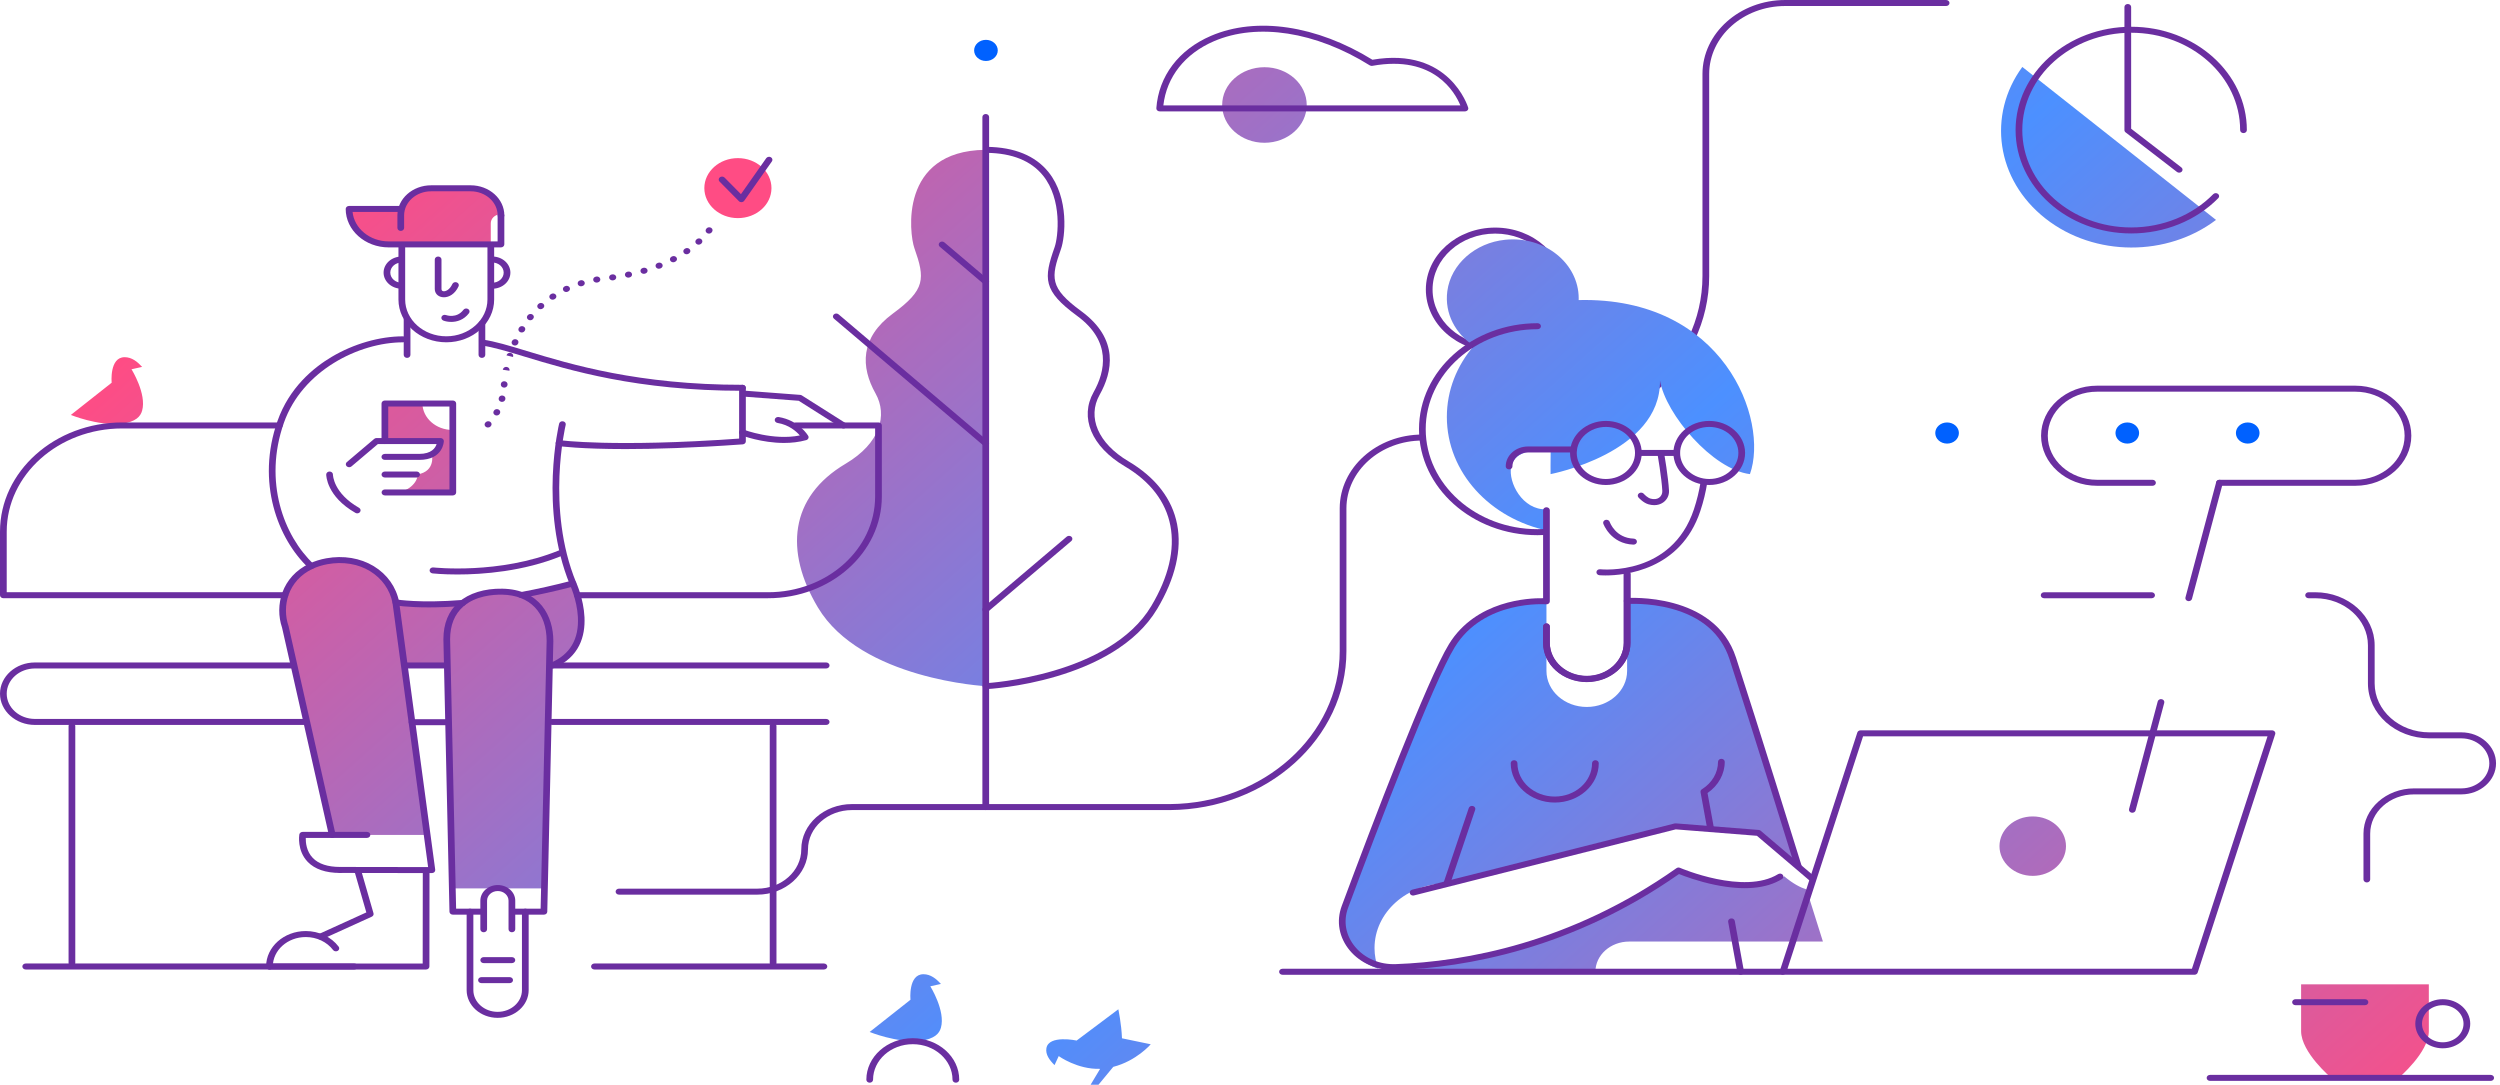 <svg width="885" height="384" viewBox="0 0 885 384" fill="none" xmlns="http://www.w3.org/2000/svg">
<path d="M539.915 155.943C539.258 155.943 538.726 155.468 538.726 154.88C538.726 154.292 539.258 153.817 539.915 153.817C574.516 153.817 602.673 128.659 602.673 97.727V26.214C602.673 11.761 615.832 0 632.002 0H688.934C689.592 0 690.124 0.475 690.124 1.063C690.124 1.651 689.592 2.125 688.934 2.125H632.002C617.14 2.125 605.052 12.93 605.052 26.214V97.734C605.052 129.828 575.833 155.943 539.915 155.943Z" fill="#6A2EA0"/>
<path d="M529.293 124.435C515.762 124.435 504.75 114.595 504.75 102.501C504.75 90.407 515.762 80.566 529.293 80.566C542.825 80.566 553.834 90.407 553.834 102.501C553.843 114.595 542.832 124.435 529.293 124.435ZM529.293 82.692C517.07 82.692 507.13 91.576 507.13 102.501C507.13 113.426 517.07 122.31 529.293 122.31C541.516 122.31 551.457 113.426 551.457 102.501C551.464 91.576 541.516 82.692 529.293 82.692Z" fill="#6A2EA0"/>
<path d="M447.613 23.791C439.345 23.791 432.647 29.778 432.647 37.167C432.647 44.557 439.345 50.543 447.613 50.543C455.88 50.543 462.579 44.557 462.579 37.167C462.579 29.778 455.88 23.791 447.613 23.791ZM50.312 129.879C48.624 128.037 46.658 126.443 44.121 126.443C38.667 126.443 39.523 135.49 39.523 135.49L25.081 146.889C25.081 146.889 34.474 150.743 42.964 150.077C48.172 149.277 49.718 147.435 50.304 145.394C52.001 139.45 46.555 130.722 46.555 130.722L50.312 129.879ZM323.682 87.809C327.511 98.656 327.645 102.524 316.121 110.969C304.396 119.556 304.689 129.942 309.936 139.273C314.257 146.96 311.625 156.9 299.355 164.155C279.481 175.909 277.674 195.158 289.532 215.031C304.768 240.564 349.001 242.923 349.111 242.909L348.764 53.037C318.157 53.434 321.931 82.871 323.682 87.809ZM333.092 348.309C331.403 346.468 329.438 344.872 326.9 344.872C321.446 344.872 322.303 353.92 322.303 353.92L307.861 365.319C307.861 365.319 317.253 369.173 325.743 368.508C330.951 367.707 332.497 365.864 333.083 363.825C334.779 357.881 329.334 349.152 329.334 349.152L333.092 348.309ZM183.406 211.07C180.87 209.858 177.525 209.243 173.117 209.737C168.662 210.241 165.729 211.636 163.827 213.465C156.352 213.968 148.298 214.018 140.125 213.244C140.125 213.244 136.447 195.98 115.718 198.679C103.32 200.293 98.072 208.91 101.877 225.771C105.682 242.633 117.62 295.555 117.62 295.555H151.223L143.161 235.739L158.095 235.576L160.101 314.501L192.823 314.487L195.383 235.767C195.383 235.767 205.19 229.306 205.808 221.84C206.426 214.372 202.835 206.543 202.835 206.543C202.835 206.543 195.139 209.008 183.406 211.07ZM395.888 357.285L381.129 368.352C381.129 368.352 371.243 366.248 370.427 371.065C370.048 373.304 371.521 375.28 373.305 377.044L374.787 373.856C374.787 373.856 381.398 378.64 389.444 378.369L386.067 384.001H388.857L394.09 377.668C402.319 375.564 407.36 369.676 407.36 369.676L397.181 367.558C396.998 362.52 395.888 357.285 395.888 357.285ZM731.359 299.537C731.359 305.346 726.088 310.058 719.588 310.058C713.087 310.058 707.816 305.346 707.816 299.537C707.816 293.728 713.087 289.017 719.588 289.017C726.088 289.017 731.359 293.728 731.359 299.537ZM486.581 335.612C486.581 322.981 498.044 312.737 512.178 312.737C512.812 312.737 513.446 312.765 514.073 312.807L592.899 292.792L622.101 294.847L637.362 308.026L614.722 236.135C610.353 222.271 596.213 212.699 580.096 212.699H575.998V237.503C575.998 244.545 569.608 250.263 561.722 250.263C553.841 250.263 547.445 244.553 547.445 237.503V212.699H545.615C529.831 212.699 515.737 221.527 510.355 234.79L475.856 319.744C471.909 329.456 477.854 339.622 487.914 342.91C487.057 340.615 486.581 338.163 486.581 335.612ZM859.807 348.444C859.807 348.444 859.807 357.469 859.807 365.022C859.807 372.574 849.114 381.578 849.114 381.578H844.381H830.018H825.285C825.285 381.578 814.592 372.567 814.592 365.022C814.592 357.469 814.592 348.444 814.592 348.444H828.551H845.856H859.807ZM619.477 167.839C606.271 166.202 589.665 146.684 587.635 134.746C587.912 160.35 548.904 167.839 548.904 167.839C548.904 167.839 548.863 162.787 548.935 159.819C548.951 159.273 536.387 157.736 534.937 165.331C533.897 170.779 538.923 180.62 547.469 180.301L548.103 187.895C527.532 183.687 512.185 167.244 512.185 147.59C512.185 138.125 515.753 129.404 521.737 122.432C515.246 118.175 511.298 110.991 512.352 103.056C513.613 93.548 522.213 85.925 532.867 84.876C546.946 83.488 558.86 93.3 558.86 105.606C558.86 105.812 558.851 106.017 558.844 106.223C610.251 104.99 626.311 148.653 619.477 167.839ZM715.902 23.699C703.48 40.66 706.579 63.629 724.121 77.38C741.577 91.054 767.276 90.87 784.47 77.848L715.902 23.699ZM123.565 73.959H141.869C142.566 69.764 146.593 66.661 151.334 66.661H167.196C172.316 66.661 176.533 70.267 176.756 74.837L176.803 75.871C175.075 76.098 173.735 77.423 173.735 79.031V86.506H137.596C129.851 86.513 123.565 80.894 123.565 73.959ZM139.728 174.321H160.291V152.196C160.259 152.196 160.22 152.203 160.188 152.203C154.362 152.203 149.629 148.023 149.526 142.844H136.249V156.142H155.931C155.931 156.142 154.869 160.088 152.895 160.797C152.895 160.797 154.33 166.854 147.822 167.931C147.822 167.952 147.83 167.973 147.838 167.995C147.885 170.793 144.374 174.321 139.728 174.321ZM564.774 344.001H535.983C534.27 344.001 500.223 342.903 500.223 342.903C500.223 342.903 534.057 336.875 537.766 335.612C558.765 332.091 594.205 308.336 594.205 308.336C617.503 318.297 631.614 310.214 631.614 310.214C634.784 312.877 637.416 314.217 639.5 314.848L645.311 333.31H576.736C570.131 333.31 564.774 338.093 564.774 344.001Z" fill="url(#paint0_linear_4084_206247)"/>
<path d="M518.598 39.427H410.529C410.198 39.427 409.889 39.306 409.659 39.094C409.436 38.882 409.318 38.591 409.341 38.301C410.182 26.937 417.235 17.599 428.707 12.682C444.758 5.796 466.09 8.963 485.837 21.148C513.146 16.451 519.676 37.89 519.741 38.109C519.836 38.428 519.757 38.768 519.527 39.023C519.312 39.271 518.963 39.427 518.598 39.427ZM411.831 37.302H516.966C515.142 32.874 507.699 19.328 485.812 23.309C485.496 23.366 485.163 23.309 484.892 23.139C465.742 11.187 445.123 7.992 429.738 14.588C419.457 19.002 412.979 27.241 411.831 37.302Z" fill="#6A2EA0"/>
<path d="M268.09 316.706H219.118C218.46 316.706 217.929 316.231 217.929 315.644C217.929 315.056 218.46 314.581 219.118 314.581H268.09C276.668 314.581 283.651 308.339 283.651 300.673C283.651 291.832 291.697 284.642 301.59 284.642H414.176C447.295 284.414 474.256 260.143 474.256 230.527V179.978C474.256 165.56 487.382 153.828 503.514 153.828C504.172 153.828 504.703 154.303 504.703 154.891C504.703 155.479 504.172 155.953 503.514 155.953C488.69 155.953 476.634 166.729 476.634 179.978V230.527C476.634 261.303 448.619 286.533 414.185 286.767H301.59C293.014 286.767 286.029 293.009 286.029 300.673C286.029 309.516 277.983 316.706 268.09 316.706Z" fill="#6A2EA0"/>
<path d="M349.025 21.587C351.336 21.587 353.21 19.912 353.21 17.846C353.21 15.78 351.336 14.105 349.025 14.105C346.713 14.105 344.839 15.78 344.839 17.846C344.839 19.912 346.713 21.587 349.025 21.587Z" fill="#0061FF"/>
<path d="M125.452 343.203H9.099C8.442 343.203 7.91 342.728 7.91 342.141C7.91 341.553 8.442 341.078 9.099 341.078H125.452C126.11 341.078 126.641 341.553 126.641 342.141C126.641 342.728 126.11 343.203 125.452 343.203Z" fill="#6A2EA0"/>
<path d="M291.674 343.203H210.43C209.771 343.203 209.241 342.728 209.241 342.141C209.241 341.553 209.771 341.078 210.43 341.078H291.674C292.331 341.078 292.863 341.553 292.863 342.141C292.863 342.728 292.331 343.203 291.674 343.203Z" fill="#6A2EA0"/>
<path d="M262.834 138.34C225.561 138.34 201.599 131.071 185.745 126.26C179.522 124.369 174.599 122.881 170.572 122.321C169.922 122.229 169.478 121.691 169.581 121.11C169.684 120.529 170.295 120.132 170.937 120.224C175.17 120.812 180.171 122.336 186.505 124.256C202.208 129.023 225.951 136.222 262.826 136.222C263.484 136.222 264.016 136.696 264.016 137.284C264.016 137.872 263.484 138.34 262.834 138.34Z" fill="#6A2EA0"/>
<path d="M157.993 121.173C148.655 121.173 141.053 114.379 141.053 106.033V86.883C141.053 86.295 141.584 85.82 142.242 85.82C142.9 85.82 143.431 86.295 143.431 86.883V106.033C143.431 113.21 149.963 119.048 157.993 119.048C166.023 119.048 172.554 113.21 172.554 106.033V86.883C172.554 86.295 173.086 85.82 173.743 85.82C174.401 85.82 174.932 86.295 174.932 86.883V106.033C174.932 114.379 167.338 121.173 157.993 121.173Z" fill="#6A2EA0"/>
<path d="M144.104 126.696C143.446 126.696 142.915 126.221 142.915 125.633V112.93C142.915 112.342 143.446 111.867 144.104 111.867C144.762 111.867 145.293 112.342 145.293 112.93V125.633C145.293 126.221 144.762 126.696 144.104 126.696Z" fill="#6A2EA0"/>
<path d="M170.598 126.699C169.94 126.699 169.409 126.224 169.409 125.636V114.598C169.409 114.01 169.94 113.535 170.598 113.535C171.256 113.535 171.787 114.01 171.787 114.598V125.636C171.787 126.224 171.256 126.699 170.598 126.699Z" fill="#6A2EA0"/>
<path d="M160.291 175.388H136.272C135.614 175.388 135.083 174.913 135.083 174.325C135.083 173.737 135.614 173.262 136.272 173.262H159.102V143.903H137.437V156.138C137.437 156.726 136.906 157.201 136.248 157.201C135.59 157.201 135.059 156.726 135.059 156.138V142.84C135.059 142.252 135.59 141.777 136.248 141.777H160.291C160.949 141.777 161.48 142.252 161.48 142.84V174.325C161.48 174.913 160.941 175.388 160.291 175.388Z" fill="#6A2EA0"/>
<path d="M100.855 211.768H1.189C0.531 211.768 0 211.294 0 210.705V188.212C0 166.886 19.413 149.543 43.265 149.543H98.873C99.531 149.543 100.062 150.018 100.062 150.606C100.062 151.194 99.531 151.668 98.873 151.668H43.265C20.721 151.668 2.378 168.062 2.378 188.212V209.643H100.855C101.513 209.643 102.044 210.118 102.044 210.705C102.044 211.294 101.513 211.768 100.855 211.768Z" fill="#6A2EA0"/>
<path d="M271.879 211.775H204.365C203.706 211.775 203.176 211.301 203.176 210.712C203.176 210.125 203.706 209.65 204.365 209.65H271.879C292.782 209.65 309.794 194.446 309.794 175.763V151.668H281.7C281.044 151.668 280.512 151.194 280.512 150.606C280.512 150.018 281.044 149.543 281.7 149.543H310.983C311.641 149.543 312.172 150.018 312.172 150.606V175.763C312.172 195.622 294.099 211.775 271.879 211.775Z" fill="#6A2EA0"/>
<path d="M159.737 113.958C158.627 113.958 157.636 113.746 156.962 113.491C156.36 113.264 156.075 112.641 156.328 112.102C156.582 111.564 157.28 111.309 157.882 111.535C158.048 111.592 161.647 112.853 164.057 109.672C164.422 109.183 165.167 109.056 165.706 109.389C166.253 109.722 166.387 110.38 166.023 110.862C164.215 113.257 161.758 113.958 159.737 113.958Z" fill="#6A2EA0"/>
<path d="M123.605 165.403C123.288 165.403 122.979 165.29 122.741 165.07C122.289 164.645 122.313 163.972 122.789 163.568L132.484 155.357C132.706 155.173 132.999 155.066 133.3 155.066H155.931C156.589 155.066 157.12 155.541 157.12 156.129C157.12 156.193 157.017 162.803 148.385 162.803H136.233C135.575 162.803 135.044 162.328 135.044 161.74C135.044 161.152 135.575 160.678 136.233 160.678H148.385C152.792 160.678 154.148 158.538 154.56 157.192H133.776L124.422 165.113C124.192 165.304 123.899 165.403 123.605 165.403Z" fill="#6A2EA0"/>
<path d="M221.471 158.971C205.418 158.971 198.182 157.972 197.697 157.908C197.048 157.816 196.612 157.271 196.716 156.69C196.818 156.109 197.429 155.712 198.079 155.811C198.268 155.84 217.12 158.418 261.646 155.259V137.277C261.646 136.69 262.176 136.215 262.835 136.215C263.493 136.215 264.023 136.69 264.023 137.277V156.243C264.023 156.796 263.547 157.256 262.929 157.306C245.252 158.574 231.601 158.971 221.471 158.971Z" fill="#6A2EA0"/>
<path d="M110.169 201.468C109.852 201.468 109.543 201.355 109.305 201.135C98.302 190.806 90.613 170.692 98.231 149.034C102.393 137.21 110.97 130.153 117.43 126.321C125.207 121.701 134.418 119.059 142.686 119.059C143.343 119.059 143.875 119.533 143.875 120.121C143.875 120.709 143.343 121.184 142.686 121.184C127.093 121.184 107.006 131.167 100.498 149.679C93.174 170.515 100.506 189.799 111.025 199.676C111.477 200.101 111.461 200.774 110.986 201.177C110.756 201.369 110.462 201.468 110.169 201.468Z" fill="#6A2EA0"/>
<path d="M126.46 181.725C126.238 181.725 126.016 181.668 125.817 181.555C115.6 175.723 115.48 168.292 115.48 167.981C115.48 167.393 116.012 166.918 116.67 166.918C117.328 166.918 117.859 167.393 117.859 167.974C117.859 168.243 118.041 174.591 127.102 179.763C127.657 180.081 127.815 180.733 127.466 181.229C127.237 181.548 126.848 181.725 126.46 181.725Z" fill="#6A2EA0"/>
<path d="M157.152 105.237C156.914 105.237 156.684 105.216 156.462 105.18C154.909 104.911 153.91 103.778 153.91 102.29V91.875C153.91 91.287 154.441 90.812 155.099 90.812C155.757 90.812 156.288 91.287 156.288 91.875V102.29C156.288 102.75 156.502 103.02 156.922 103.091C157.691 103.225 159.173 102.651 160.132 100.54C160.378 99.995 161.076 99.732 161.686 99.959C162.297 100.179 162.59 100.802 162.336 101.348C161.084 104.089 158.944 105.237 157.152 105.237Z" fill="#6A2EA0"/>
<path d="M174.306 102.205C173.648 102.205 173.117 101.73 173.117 101.142C173.117 100.554 173.648 100.08 174.306 100.08C176.51 100.08 178.301 98.478 178.301 96.509C178.301 94.539 176.51 92.938 174.306 92.938C173.648 92.938 173.117 92.463 173.117 91.875C173.117 91.287 173.648 90.812 174.306 90.812C177.818 90.812 180.681 93.37 180.681 96.509C180.681 99.647 177.818 102.205 174.306 102.205Z" fill="#6A2EA0"/>
<path d="M142.162 102.205C138.65 102.205 135.788 99.647 135.788 96.509C135.788 93.37 138.65 90.812 142.162 90.812C142.82 90.812 143.351 91.287 143.351 91.875C143.351 92.463 142.82 92.938 142.162 92.938C139.958 92.938 138.166 94.539 138.166 96.509C138.166 98.478 139.958 100.08 142.162 100.08C142.82 100.08 143.351 100.554 143.351 101.142C143.351 101.73 142.812 102.205 142.162 102.205Z" fill="#6A2EA0"/>
<path d="M277.547 156.802C269.653 156.802 262.74 154.209 262.36 154.067C261.756 153.833 261.472 153.21 261.733 152.672C261.995 152.133 262.692 151.878 263.294 152.112C263.405 152.154 273.814 156.044 283.137 154.145C281.908 152.728 279.323 150.39 275.224 149.717C274.583 149.611 274.155 149.058 274.274 148.477C274.392 147.903 275.019 147.521 275.662 147.627C282.812 148.81 285.974 154.067 286.101 154.294C286.268 154.57 286.283 154.903 286.148 155.194C286.013 155.484 285.744 155.711 285.404 155.803C282.819 156.519 280.132 156.802 277.547 156.802Z" fill="#6A2EA0"/>
<path d="M298.593 151.673C298.356 151.673 298.119 151.609 297.904 151.474L282.74 141.874L263.906 140.45C263.247 140.401 262.764 139.884 262.819 139.303C262.875 138.722 263.446 138.282 264.102 138.332L283.263 139.784C283.477 139.799 283.674 139.869 283.85 139.976L299.276 149.746C299.815 150.086 299.941 150.752 299.56 151.226C299.33 151.517 298.967 151.673 298.593 151.673Z" fill="#6A2EA0"/>
<path d="M158.088 236.637H143.629C142.971 236.637 142.44 236.162 142.44 235.574C142.44 234.985 142.971 234.512 143.629 234.512H158.088C158.746 234.512 159.277 234.985 159.277 235.574C159.277 236.162 158.746 236.637 158.088 236.637Z" fill="#6A2EA0"/>
<path d="M292.466 236.637H195.502C194.844 236.637 194.314 236.162 194.314 235.574C194.314 234.985 194.844 234.512 195.502 234.512H292.466C293.123 234.512 293.655 234.985 293.655 235.574C293.655 236.162 293.123 236.637 292.466 236.637Z" fill="#6A2EA0"/>
<path d="M108.235 256.629H12.374C5.549 256.629 0 251.671 0 245.571C0 239.47 5.549 234.512 12.374 234.512H103.78C104.438 234.512 104.969 234.985 104.969 235.574C104.969 236.162 104.438 236.637 103.78 236.637H12.374C6.865 236.637 2.378 240.647 2.378 245.571C2.378 250.494 6.865 254.504 12.374 254.504H108.235C108.893 254.504 109.424 254.979 109.424 255.567C109.424 256.154 108.893 256.629 108.235 256.629Z" fill="#6A2EA0"/>
<path d="M150.819 343.204H95.385C94.727 343.204 94.196 342.729 94.196 342.141C94.196 341.554 94.727 341.079 95.385 341.079H149.63L149.669 308.879C149.669 308.29 150.2 307.816 150.858 307.816C151.492 307.816 152.047 308.29 152.047 308.879L152.008 342.141C152.008 342.729 151.477 343.204 150.819 343.204Z" fill="#6A2EA0"/>
<path d="M152.895 309.072L120.411 309.023C119.753 309.023 119.222 308.547 119.222 307.96C119.222 307.373 119.753 306.897 120.411 306.897L151.548 306.947L138.936 213.371C138.017 208.737 135.187 204.741 130.985 202.185C126.744 199.605 121.402 198.727 115.948 199.719C114.061 200.059 112.302 200.612 110.716 201.348C101.917 205.451 99.737 214.646 102.139 221.604C102.147 221.639 102.163 221.674 102.171 221.711L118.778 295.342C118.905 295.916 118.493 296.475 117.85 296.596C117.208 296.71 116.582 296.34 116.447 295.767L99.848 222.184C97.185 214.385 99.682 204.098 109.614 199.47C111.398 198.643 113.372 198.026 115.472 197.643C121.56 196.539 127.545 197.529 132.325 200.435C137.065 203.317 140.252 207.803 141.29 213.066L154.069 307.89C154.108 308.193 154.005 308.491 153.775 308.724C153.561 308.938 153.236 309.072 152.895 309.072Z" fill="#6A2EA0"/>
<path d="M176.17 360.319C170.113 360.319 165.19 355.92 165.19 350.507V322.734C165.19 322.147 165.721 321.672 166.379 321.672C167.037 321.672 167.568 322.147 167.568 322.734V350.507C167.568 354.745 171.428 358.194 176.17 358.194C180.909 358.194 184.77 354.745 184.77 350.507V322.734C184.77 322.147 185.301 321.672 185.959 321.672C186.616 321.672 187.148 322.147 187.148 322.734V350.507C187.148 355.913 182.226 360.319 176.17 360.319Z" fill="#6A2EA0"/>
<path d="M113.555 332.59C113.119 332.59 112.706 332.377 112.492 332.009C112.191 331.485 112.429 330.847 113.015 330.578L129.678 322.998L125.421 308.233C125.255 307.666 125.643 307.086 126.277 306.937C126.911 306.788 127.561 307.135 127.728 307.701L132.222 323.295C132.365 323.777 132.103 324.28 131.612 324.506L114.101 332.47C113.919 332.547 113.729 332.59 113.555 332.59Z" fill="#6A2EA0"/>
<path d="M192.547 323.788H181.79C181.132 323.788 180.601 323.313 180.601 322.726C180.601 322.137 181.132 321.663 181.79 321.663H191.381L193.506 226.905C193.506 216.823 187.624 210.687 177.78 210.51C174.497 210.454 168.338 210.921 164.002 214.718C160.91 217.424 159.341 221.329 159.341 226.309L161.465 321.663H170.645C171.303 321.663 171.834 322.137 171.834 322.726C171.834 323.313 171.303 323.788 170.645 323.788H160.3C159.65 323.788 159.127 323.327 159.111 322.747L156.963 226.33C156.963 220.733 158.77 216.326 162.337 213.202C166.007 209.986 171.517 208.278 177.827 208.392C191.144 208.632 195.884 218.125 195.884 226.933L193.736 322.754C193.727 323.327 193.197 323.788 192.547 323.788Z" fill="#6A2EA0"/>
<path d="M95.385 343.207C94.727 343.207 94.196 342.732 94.196 342.144C94.196 335.222 100.498 329.59 108.243 329.59C112.92 329.59 117.272 331.659 119.888 335.124C120.252 335.613 120.11 336.27 119.571 336.597C119.032 336.923 118.286 336.795 117.922 336.314C115.742 333.437 112.127 331.715 108.243 331.715C101.806 331.715 96.574 336.391 96.574 342.144C96.574 342.732 96.043 343.207 95.385 343.207Z" fill="#6A2EA0"/>
<path d="M120.411 309.023C115.314 309.023 111.461 307.706 108.948 305.12C105.088 301.131 105.92 295.641 105.96 295.406C106.047 294.881 106.547 294.492 107.133 294.492H129.907C130.565 294.492 131.096 294.967 131.096 295.555C131.096 296.144 130.565 296.617 129.907 296.617H108.243C108.203 298.162 108.433 301.35 110.756 303.738C112.793 305.835 116.043 306.898 120.403 306.898C121.061 306.898 121.592 307.373 121.592 307.96C121.592 308.549 121.069 309.023 120.411 309.023Z" fill="#6A2EA0"/>
<path d="M195.502 236.636C195.058 236.636 194.63 236.409 194.424 236.027C194.138 235.496 194.393 234.865 194.986 234.61C201.789 231.726 205.007 226.257 204.57 218.365C204.23 212.293 201.757 207.008 201.733 206.959C190.739 180.086 197.864 150.259 197.936 149.954C198.078 149.38 198.712 149.019 199.355 149.147C199.996 149.274 200.402 149.841 200.258 150.415C200.187 150.705 193.211 179.951 203.945 206.179C204.031 206.356 214.409 228.722 196.01 236.537C195.843 236.6 195.676 236.636 195.502 236.636Z" fill="#6A2EA0"/>
<path d="M184.54 211.712C183.985 211.712 183.493 211.365 183.374 210.862C183.241 210.289 183.651 209.728 184.294 209.608C190.199 208.518 196.319 207.143 202.495 205.526C203.128 205.365 203.787 205.682 203.97 206.25C204.15 206.81 203.794 207.404 203.16 207.567C196.93 209.196 190.738 210.585 184.777 211.684C184.698 211.705 184.619 211.712 184.54 211.712Z" fill="#6A2EA0"/>
<path d="M151.762 215.016C144.144 215.016 140.133 214.329 139.895 214.286C139.253 214.173 138.833 213.613 138.96 213.04C139.087 212.466 139.713 212.091 140.355 212.203C140.435 212.217 148.576 213.599 163.692 212.388C164.342 212.331 164.921 212.763 164.984 213.352C165.04 213.939 164.564 214.45 163.906 214.506C159.166 214.883 155.115 215.016 151.762 215.016Z" fill="#6A2EA0"/>
<path d="M181.211 330.021C180.552 330.021 180.022 329.546 180.022 328.959V318.828C180.022 316.957 178.317 315.426 176.217 315.426C174.116 315.426 172.42 316.95 172.42 318.828V328.959C172.42 329.546 171.889 330.021 171.231 330.021C170.573 330.021 170.042 329.546 170.042 328.959V318.828C170.042 315.78 172.816 313.301 176.217 313.301C179.618 313.301 182.4 315.78 182.4 318.828V328.959C182.4 329.546 181.869 330.021 181.211 330.021Z" fill="#6A2EA0"/>
<path d="M181.211 340.945H171.231C170.573 340.945 170.042 340.47 170.042 339.883C170.042 339.294 170.573 338.82 171.231 338.82H181.211C181.869 338.82 182.4 339.294 182.4 339.883C182.4 340.47 181.869 340.945 181.211 340.945Z" fill="#6A2EA0"/>
<path d="M180.417 348.028H170.438C169.78 348.028 169.249 347.552 169.249 346.965C169.249 346.376 169.78 345.902 170.438 345.902H180.417C181.076 345.902 181.608 346.376 181.608 346.965C181.608 347.552 181.076 348.028 180.417 348.028Z" fill="#6A2EA0"/>
<path d="M25.462 342.055C24.804 342.055 24.273 341.58 24.273 340.992V256.981C24.273 256.393 24.804 255.918 25.462 255.918C26.12 255.918 26.651 256.393 26.651 256.981V340.992C26.651 341.58 26.12 342.055 25.462 342.055Z" fill="#6A2EA0"/>
<path d="M273.679 342.055C273.021 342.055 272.49 341.58 272.49 340.992V256.981C272.49 256.393 273.021 255.918 273.679 255.918C274.336 255.918 274.868 256.393 274.868 256.981V340.992C274.868 341.58 274.329 342.055 273.679 342.055Z" fill="#6A2EA0"/>
<path d="M292.466 256.633H195.502C194.844 256.633 194.314 256.158 194.314 255.57C194.314 254.981 194.844 254.508 195.502 254.508H292.466C293.123 254.508 293.655 254.981 293.655 255.57C293.655 256.158 293.123 256.633 292.466 256.633Z" fill="#6A2EA0"/>
<path d="M348.874 243.962C348.859 243.962 348.85 243.962 348.843 243.962C348.193 243.869 347.749 243.33 347.852 242.75C347.938 242.226 348.439 241.858 349.01 241.851C349.984 241.8 392.886 239.122 407.558 214.537C419.868 193.915 416.428 175.869 398.132 165.051C386.392 158.108 382.081 147.807 387.145 138.802C391.268 131.463 393.598 120.828 381.272 111.802C369.159 102.932 369.405 98.603 373.33 87.501C374.606 83.888 376.079 70.626 369.231 62.152C365.013 56.931 358.332 54.224 349.366 54.111C348.708 54.104 348.184 53.622 348.193 53.034C348.2 52.446 348.748 51.957 349.398 51.986C359.155 52.113 366.48 55.11 371.157 60.905C378.617 70.144 377.022 84.101 375.596 88.139C372.021 98.256 371.435 101.848 382.778 110.159C396.325 120.077 393.788 131.732 389.27 139.759C384.784 147.736 388.778 156.968 399.441 163.28C418.886 174.786 422.61 193.83 409.65 215.544C394.241 241.368 350.23 243.962 348.874 243.962Z" fill="#6A2EA0"/>
<path d="M348.953 286.767C348.297 286.767 347.765 286.294 347.765 285.705V41.422C347.765 40.834 348.297 40.359 348.953 40.359C349.612 40.359 350.144 40.834 350.144 41.422V285.698C350.144 286.285 349.605 286.767 348.953 286.767Z" fill="#6A2EA0"/>
<path d="M348.953 100.75C348.66 100.75 348.367 100.651 348.137 100.459L332.679 87.345C332.203 86.941 332.181 86.268 332.632 85.843C333.083 85.418 333.836 85.397 334.312 85.808L349.77 98.922C350.246 99.326 350.269 99.999 349.817 100.424C349.58 100.636 349.262 100.75 348.953 100.75Z" fill="#6A2EA0"/>
<path d="M348.953 216.831C348.637 216.831 348.327 216.719 348.089 216.498C347.638 216.074 347.654 215.401 348.137 214.997L377.618 189.981C378.093 189.576 378.847 189.592 379.298 190.016C379.749 190.441 379.733 191.114 379.251 191.519L349.77 216.542C349.54 216.74 349.247 216.831 348.953 216.831Z" fill="#6A2EA0"/>
<path d="M348.953 158.009C348.66 158.009 348.367 157.91 348.137 157.718L295.225 112.815C294.749 112.411 294.726 111.738 295.177 111.313C295.629 110.888 296.382 110.874 296.858 111.278L349.77 156.181C350.246 156.585 350.27 157.258 349.819 157.683C349.58 157.896 349.262 158.009 348.953 158.009Z" fill="#6A2EA0"/>
<path d="M177.334 87.579H137.604C129.209 87.579 122.376 81.472 122.376 73.969C122.376 73.381 122.907 72.906 123.565 72.906H141.868C142.526 72.906 143.058 73.381 143.058 73.969C143.058 74.557 142.526 75.032 141.868 75.032H124.81C125.412 80.869 130.921 85.453 137.612 85.453H176.154V76.264C176.154 75.676 176.684 75.202 177.342 75.202C177.999 75.202 178.531 75.676 178.531 76.264V86.516C178.522 87.104 177.992 87.579 177.334 87.579Z" fill="#6A2EA0"/>
<path d="M141.869 81.747C141.211 81.747 140.679 81.272 140.679 80.684V76.256C140.679 70.376 146.03 65.594 152.61 65.594H166.609C173.188 65.594 178.538 70.376 178.538 76.256C178.538 76.844 178.008 77.319 177.35 77.319C176.691 77.319 176.161 76.844 176.161 76.256C176.161 71.552 171.88 67.719 166.609 67.719H152.61C147.346 67.719 143.058 71.545 143.058 76.256V80.684C143.058 81.272 142.527 81.747 141.869 81.747Z" fill="#6A2EA0"/>
<path d="M338.379 383.276C337.72 383.276 337.188 382.801 337.188 382.213C337.188 375.284 330.879 369.645 323.127 369.645C315.374 369.645 309.065 375.284 309.065 382.213C309.065 382.801 308.533 383.276 307.875 383.276C307.218 383.276 306.686 382.801 306.686 382.213C306.686 374.109 314.066 367.52 323.127 367.52C332.188 367.52 339.568 374.116 339.568 382.213C339.568 382.801 339.029 383.276 338.379 383.276Z" fill="#6A2EA0"/>
<path d="M161.939 203.368C156.597 203.368 153.204 202.991 153.117 202.984C152.467 202.907 152.007 202.376 152.086 201.795C152.173 201.213 152.768 200.803 153.418 200.873C153.648 200.901 176.81 203.424 197.77 194.88C198.363 194.639 199.069 194.873 199.346 195.404C199.617 195.935 199.355 196.566 198.76 196.814C185.244 202.326 170.865 203.368 161.939 203.368Z" fill="#6A2EA0"/>
<path d="M158.602 256.719H145.848C145.19 256.719 144.659 256.245 144.659 255.656C144.659 255.069 145.19 254.594 145.848 254.594H158.602C159.26 254.594 159.792 255.069 159.792 255.656C159.792 256.245 159.252 256.719 158.602 256.719Z" fill="#6A2EA0"/>
<path d="M261.217 77.213C267.781 77.213 273.1 72.458 273.1 66.593C273.1 60.727 267.781 55.973 261.217 55.973C254.655 55.973 249.335 60.727 249.335 66.593C249.335 72.458 254.655 77.213 261.217 77.213Z" fill="#FF4C84"/>
<path d="M172.728 151.343C172.451 151.343 172.173 151.258 171.952 151.08C171.452 150.698 171.405 150.025 171.833 149.579L171.928 149.486C172.348 149.04 173.101 148.983 173.6 149.359C174.1 149.734 174.163 150.407 173.743 150.854L173.632 150.974C173.394 151.215 173.061 151.343 172.728 151.343ZM175.827 147.078C175.653 147.078 175.479 147.042 175.313 146.971C174.718 146.716 174.472 146.086 174.758 145.554L174.821 145.434C175.099 144.902 175.811 144.676 176.407 144.924C177.002 145.172 177.255 145.809 176.977 146.341L176.905 146.475C176.693 146.851 176.271 147.078 175.827 147.078ZM177.706 142.267C177.62 142.267 177.523 142.26 177.437 142.239C176.795 142.104 176.398 141.53 176.549 140.963L176.58 140.836C176.724 140.262 177.358 139.901 177.999 140.035C178.642 140.163 179.046 140.729 178.895 141.303L178.856 141.452C178.73 141.941 178.245 142.267 177.706 142.267ZM178.484 137.223C178.459 137.223 178.436 137.223 178.412 137.223C177.753 137.187 177.255 136.684 177.295 136.096L177.302 135.969C177.334 135.38 177.882 134.927 178.538 134.955C179.197 134.984 179.704 135.48 179.673 136.061L179.664 136.217C179.632 136.79 179.102 137.223 178.484 137.223ZM180.338 131.243L177.992 130.889L178.024 130.747C178.143 130.173 178.761 129.791 179.411 129.897C180.054 130.003 180.48 130.556 180.363 131.137L180.338 131.243ZM181.599 126.369L179.307 125.809L179.355 125.667C179.537 125.101 180.196 124.775 180.83 124.945C181.464 125.108 181.82 125.696 181.638 126.263L181.599 126.369ZM182.289 122.323C182.145 122.323 181.996 122.302 181.852 122.245C181.242 122.026 180.94 121.409 181.186 120.864L181.249 120.729C181.495 120.184 182.185 119.922 182.796 120.141C183.406 120.361 183.699 120.977 183.453 121.523L183.399 121.65C183.207 122.068 182.756 122.323 182.289 122.323ZM184.689 117.697C184.5 117.697 184.31 117.654 184.128 117.57C183.548 117.293 183.336 116.648 183.645 116.131L183.724 116.004C184.033 115.486 184.754 115.295 185.332 115.579C185.912 115.855 186.126 116.5 185.808 117.017L185.736 117.137C185.522 117.492 185.118 117.697 184.689 117.697ZM187.71 113.368C187.473 113.368 187.227 113.305 187.013 113.17C186.482 112.823 186.363 112.164 186.744 111.689L186.839 111.576C187.227 111.101 187.964 110.995 188.495 111.335C189.027 111.682 189.146 112.341 188.756 112.816L188.661 112.929C188.447 113.219 188.084 113.368 187.71 113.368ZM191.373 109.458C191.072 109.458 190.777 109.358 190.549 109.16C190.08 108.749 190.064 108.076 190.524 107.658L190.644 107.552C191.104 107.134 191.855 107.127 192.324 107.538C192.791 107.948 192.8 108.621 192.34 109.039L192.236 109.132C191.991 109.351 191.682 109.458 191.373 109.458ZM195.645 106.092C195.281 106.092 194.932 105.943 194.695 105.667C194.298 105.2 194.402 104.534 194.932 104.179L195.067 104.087C195.597 103.74 196.335 103.839 196.732 104.307C197.12 104.781 197.009 105.447 196.486 105.795L196.366 105.872C196.145 106.021 195.891 106.092 195.645 106.092ZM200.458 103.372C200.029 103.372 199.617 103.166 199.403 102.805C199.093 102.288 199.324 101.643 199.901 101.367L200.045 101.296C200.632 101.027 201.345 101.225 201.647 101.749C201.947 102.266 201.726 102.911 201.139 103.18L201.004 103.244C200.83 103.329 200.639 103.372 200.458 103.372ZM205.68 101.352C205.19 101.352 204.73 101.076 204.554 100.637C204.342 100.084 204.674 99.475 205.292 99.284L205.443 99.234C206.07 99.043 206.742 99.34 206.95 99.9C207.164 100.453 206.83 101.062 206.203 101.246L206.061 101.289C205.942 101.338 205.808 101.352 205.68 101.352ZM211.174 100.035C210.62 100.035 210.119 99.688 210.008 99.177C209.882 98.604 210.302 98.044 210.944 97.93L211.102 97.902C211.745 97.789 212.372 98.164 212.498 98.745C212.625 99.319 212.205 99.879 211.555 99.992L211.404 100.021C211.332 100.028 211.253 100.035 211.174 100.035ZM216.811 99.255C216.232 99.255 215.733 98.88 215.638 98.356C215.534 97.775 215.979 97.229 216.628 97.144L216.779 97.123C217.42 97.031 218.038 97.427 218.142 98.008C218.246 98.589 217.801 99.135 217.152 99.227L216.992 99.248C216.929 99.255 216.874 99.255 216.811 99.255ZM222.407 98.285C221.868 98.285 221.377 97.952 221.25 97.463C221.099 96.889 221.496 96.322 222.137 96.188L222.288 96.152C222.931 96.018 223.564 96.372 223.715 96.946C223.865 97.52 223.47 98.086 222.827 98.221L222.676 98.257C222.59 98.278 222.502 98.285 222.407 98.285ZM227.909 96.932C227.408 96.932 226.941 96.648 226.774 96.195C226.576 95.635 226.917 95.04 227.543 94.856L227.694 94.813C228.313 94.636 228.987 94.941 229.192 95.5C229.398 96.06 229.05 96.655 228.423 96.84L228.272 96.882C228.154 96.917 228.035 96.932 227.909 96.932ZM233.25 95.139C232.792 95.139 232.355 94.898 232.156 94.495C231.895 93.956 232.172 93.332 232.776 93.099L232.918 93.042C233.521 92.808 234.218 93.049 234.488 93.588C234.75 94.126 234.479 94.749 233.877 94.99L233.726 95.047C233.568 95.111 233.41 95.139 233.25 95.139ZM238.341 92.844C237.928 92.844 237.531 92.652 237.31 92.312C236.976 91.802 237.175 91.157 237.738 90.86L237.872 90.789C238.443 90.492 239.164 90.662 239.498 91.172C239.83 91.682 239.64 92.327 239.069 92.624L238.927 92.695C238.752 92.801 238.546 92.844 238.341 92.844ZM243.08 90.01C242.724 90.01 242.374 89.868 242.137 89.599C241.733 89.131 241.828 88.465 242.351 88.111L242.478 88.026C242.994 87.665 243.746 87.75 244.142 88.217C244.546 88.685 244.451 89.351 243.928 89.705L243.802 89.79C243.588 89.939 243.335 90.01 243.08 90.01ZM247.337 86.616C247.036 86.616 246.743 86.517 246.513 86.319C246.046 85.908 246.03 85.235 246.488 84.817L246.592 84.717C247.043 84.292 247.797 84.278 248.272 84.682C248.748 85.086 248.764 85.759 248.313 86.184L248.193 86.29C247.955 86.51 247.646 86.616 247.337 86.616ZM250.975 82.698C250.738 82.698 250.501 82.635 250.287 82.5C249.747 82.16 249.621 81.494 250 81.019L250.088 80.906C250.46 80.424 251.205 80.311 251.744 80.644C252.283 80.977 252.411 81.643 252.037 82.124L251.942 82.245C251.712 82.542 251.349 82.698 250.975 82.698Z" fill="#6A2EA0"/>
<path d="M262.453 71.575C262.113 71.575 261.788 71.448 261.567 71.214L254.717 64.278C254.281 63.839 254.329 63.166 254.82 62.776C255.312 62.386 256.065 62.429 256.501 62.868L262.295 68.734L271.245 55.996C271.595 55.5 272.331 55.351 272.885 55.663C273.44 55.975 273.607 56.633 273.259 57.13L263.461 71.065C263.263 71.349 262.922 71.533 262.55 71.561C262.518 71.575 262.487 71.575 262.453 71.575Z" fill="#6A2EA0"/>
<path d="M147.481 169.043H136.248C135.59 169.043 135.059 168.569 135.059 167.981C135.059 167.393 135.59 166.918 136.248 166.918H147.481C148.139 166.918 148.67 167.393 148.67 167.981C148.67 168.569 148.139 169.043 147.481 169.043Z" fill="#6A2EA0"/>
<path d="M636.536 307.568C636.013 307.568 635.537 307.258 635.395 306.79C635.237 306.28 619.565 255.73 612.248 233.37C609.307 224.381 602.379 218.351 591.645 215.468C583.529 213.285 576.172 213.809 576.102 213.816C575.459 213.865 574.872 213.434 574.818 212.847C574.762 212.265 575.245 211.747 575.903 211.698C576.212 211.677 606.954 209.58 614.539 232.769C621.856 255.143 637.535 305.706 637.693 306.217C637.869 306.783 637.495 307.363 636.87 307.526C636.75 307.561 636.64 307.568 636.536 307.568Z" fill="#6A2EA0"/>
<path d="M561.722 241.367C553.192 241.367 546.256 235.169 546.256 227.545V221.708C546.256 221.121 546.788 220.645 547.446 220.645C548.103 220.645 548.635 221.121 548.635 221.708V227.545C548.635 233.993 554.5 239.242 561.722 239.242C568.943 239.242 574.809 234 574.809 227.545V203.111C574.809 202.522 575.34 202.047 575.998 202.047C576.657 202.047 577.187 202.522 577.187 203.111V227.545C577.187 235.169 570.251 241.367 561.722 241.367Z" fill="#6A2EA0"/>
<path d="M500.225 317.026C499.709 317.026 499.226 316.721 499.084 316.253C498.901 315.687 499.273 315.099 499.907 314.943L592.788 291.507C592.931 291.47 593.073 291.456 593.215 291.47L622.569 293.795C622.84 293.816 623.093 293.914 623.282 294.085L642.276 310.225C642.752 310.628 642.768 311.301 642.315 311.726C641.864 312.152 641.111 312.166 640.635 311.761L621.943 295.871L593.224 293.597L500.55 316.983C500.439 317.019 500.327 317.026 500.225 317.026Z" fill="#6A2EA0"/>
<path d="M550.379 284.105C541.785 284.105 534.793 277.856 534.793 270.176C534.793 269.588 535.325 269.113 535.982 269.113C536.64 269.113 537.172 269.588 537.172 270.176C537.172 276.688 543.093 281.98 550.379 281.98C557.663 281.98 563.585 276.688 563.585 270.176C563.585 269.588 564.116 269.113 564.774 269.113C565.431 269.113 565.963 269.588 565.963 270.176C565.963 277.856 558.971 284.105 550.379 284.105Z" fill="#6A2EA0"/>
<path d="M605.519 294.249C604.948 294.249 604.441 293.881 604.344 293.356L601.991 280.427C601.919 280.023 602.109 279.618 602.49 279.385C606.049 277.176 608.181 273.548 608.181 269.68C608.181 269.091 608.713 268.617 609.372 268.617C610.028 268.617 610.56 269.091 610.56 269.68C610.56 274.014 608.293 278.103 604.464 280.732L606.708 293.016C606.81 293.596 606.374 294.144 605.724 294.235C605.645 294.249 605.582 294.249 605.519 294.249Z" fill="#6A2EA0"/>
<path d="M512.178 313.798C512.067 313.798 511.948 313.784 511.837 313.756C511.21 313.586 510.854 312.989 511.045 312.43L519.946 286.039C520.136 285.48 520.794 285.161 521.428 285.331C522.055 285.501 522.412 286.095 522.222 286.656L513.319 313.047C513.161 313.5 512.685 313.798 512.178 313.798Z" fill="#6A2EA0"/>
<path d="M631.098 345.068H453.994C453.336 345.068 452.806 344.593 452.806 344.006C452.806 343.417 453.336 342.941 453.994 342.941H631.098C631.757 342.941 632.289 343.417 632.289 344.006C632.289 344.593 631.757 345.068 631.098 345.068Z" fill="#6A2EA0"/>
<path d="M776.828 345.065H631.186C630.814 345.065 630.457 344.909 630.236 344.639C630.013 344.371 629.941 344.024 630.045 343.705L657.495 259.304C657.646 258.851 658.106 258.539 658.637 258.539H804.281C804.653 258.539 805.009 258.695 805.231 258.963C805.454 259.233 805.524 259.581 805.422 259.9L777.978 344.299C777.827 344.753 777.36 345.065 776.828 345.065ZM632.772 342.94H775.941L802.695 260.664H659.525L632.772 342.94Z" fill="#6A2EA0"/>
<path d="M616.188 345.067C615.618 345.067 615.11 344.698 615.015 344.174L611.765 326.342C611.661 325.76 612.097 325.214 612.748 325.123C613.398 325.03 614.007 325.419 614.111 326.002L617.361 343.834C617.465 344.414 617.028 344.96 616.378 345.052C616.315 345.06 616.251 345.067 616.188 345.067Z" fill="#6A2EA0"/>
<path d="M837.201 355.84H812.611C811.954 355.84 811.422 355.365 811.422 354.777C811.422 354.19 811.954 353.715 812.611 353.715H837.201C837.858 353.715 838.39 354.19 838.39 354.777C838.39 355.365 837.858 355.84 837.201 355.84Z" fill="#6A2EA0"/>
<path d="M881.702 382.637H782.345C781.689 382.637 781.156 382.162 781.156 381.574C781.156 380.985 781.689 380.512 782.345 380.512H881.711C882.37 380.512 882.9 380.985 882.9 381.574C882.9 382.162 882.361 382.637 881.702 382.637Z" fill="#6A2EA0"/>
<path d="M864.738 371.102C859.372 371.102 855.012 367.197 855.012 362.408C855.012 357.618 859.381 353.715 864.738 353.715C870.097 353.715 874.466 357.618 874.466 362.408C874.466 367.197 870.106 371.102 864.738 371.102ZM864.738 355.84C860.689 355.84 857.391 358.787 857.391 362.408C857.391 366.027 860.689 368.975 864.738 368.975C868.789 368.975 872.087 366.027 872.087 362.408C872.087 358.787 868.789 355.84 864.738 355.84Z" fill="#6A2EA0"/>
<path d="M833.784 171.969H785.69C785.034 171.969 784.502 171.495 784.502 170.906C784.502 170.319 785.034 169.844 785.69 169.844H833.784C843.407 169.844 851.231 162.851 851.231 154.25C851.231 145.649 843.407 138.657 833.784 138.657H742.362C732.738 138.657 724.915 145.649 724.915 154.25C724.915 162.851 732.738 169.844 742.362 169.844H761.989C762.647 169.844 763.179 170.319 763.179 170.906C763.179 171.495 762.647 171.969 761.989 171.969H742.362C731.432 171.969 722.538 164.02 722.538 154.25C722.538 144.48 731.432 136.531 742.362 136.531H833.784C844.715 136.531 853.609 144.48 853.609 154.25C853.609 164.02 844.715 171.969 833.784 171.969Z" fill="#6A2EA0"/>
<path d="M754.838 287.712C754.743 287.712 754.656 287.705 754.561 287.684C753.918 287.549 753.53 286.976 753.681 286.403L763.836 248.301C763.987 247.726 764.636 247.378 765.27 247.513C765.911 247.648 766.301 248.222 766.15 248.795L755.995 286.897C755.869 287.379 755.377 287.712 754.838 287.712Z" fill="#6A2EA0"/>
<path d="M774.807 212.806C774.712 212.806 774.624 212.799 774.529 212.778C773.887 212.643 773.499 212.07 773.65 211.496L784.533 170.659C784.684 170.085 785.325 169.738 785.968 169.873C786.61 170.007 786.998 170.581 786.847 171.155L775.964 211.991C775.829 212.473 775.346 212.806 774.807 212.806Z" fill="#6A2EA0"/>
<path d="M544.306 189.457C521.16 189.457 502.325 172.623 502.325 151.935C502.325 131.247 521.16 114.414 544.306 114.414C544.965 114.414 545.495 114.889 545.495 115.477C545.495 116.065 544.965 116.54 544.306 116.54C522.468 116.54 504.703 132.416 504.703 151.935C504.703 171.453 522.468 187.33 544.306 187.33C545.179 187.33 546.059 187.302 546.923 187.253C547.581 187.218 548.143 187.656 548.184 188.245C548.222 188.833 547.731 189.336 547.074 189.371C546.163 189.427 545.234 189.457 544.306 189.457Z" fill="#6A2EA0"/>
<path d="M568.381 203.706C567.034 203.706 566.224 203.636 566.186 203.629C565.534 203.564 565.067 203.033 565.139 202.453C565.209 201.872 565.805 201.446 566.454 201.518C567.485 201.623 591.821 203.799 599.637 180.319C600.699 177.124 601.508 173.816 602.032 170.479C602.127 169.898 602.729 169.494 603.37 169.572C604.021 169.657 604.472 170.189 604.385 170.77C603.846 174.206 603.013 177.621 601.912 180.915C594.929 201.893 575.039 203.706 568.381 203.706Z" fill="#6A2EA0"/>
<path d="M561.722 241.469C553.192 241.469 546.256 235.271 546.256 227.647V221.81C546.256 221.22 546.788 220.747 547.446 220.747C548.103 220.747 548.635 221.22 548.635 221.81V227.647C548.635 234.094 554.5 239.344 561.722 239.344C568.943 239.344 574.809 234.101 574.809 227.647V203.211C574.809 202.624 575.34 202.148 575.998 202.148C576.657 202.148 577.187 202.624 577.187 203.211V227.647C577.187 235.271 570.251 241.469 561.722 241.469Z" fill="#6A2EA0"/>
<path d="M585.598 178.825C584.948 178.825 584.274 178.725 583.584 178.534C581.714 178.003 580.191 176.288 580.017 176.097C579.612 175.628 579.708 174.963 580.232 174.609C580.755 174.247 581.499 174.332 581.896 174.8C582.228 175.183 583.306 176.232 584.289 176.507C585.478 176.84 586.516 176.742 587.294 176.204C588.063 175.679 588.507 174.75 588.458 173.787C588.23 169.253 586.739 160.602 586.723 160.51C586.62 159.929 587.064 159.391 587.714 159.298C588.363 159.206 588.966 159.603 589.069 160.184C589.132 160.545 590.592 169.04 590.829 173.688C590.916 175.36 590.132 176.933 588.736 177.889C587.849 178.506 586.771 178.825 585.598 178.825Z" fill="#6A2EA0"/>
<path d="M578.29 192.799C578.274 192.799 578.258 192.799 578.242 192.799C570.109 192.524 567.589 185.438 567.564 185.368C567.375 184.807 567.722 184.213 568.349 184.042C568.976 183.872 569.641 184.184 569.831 184.744C569.919 184.984 571.908 190.455 578.33 190.674C578.987 190.695 579.494 191.191 579.471 191.779C579.455 192.347 578.923 192.799 578.29 192.799Z" fill="#6A2EA0"/>
<path d="M493.391 343.445C487.303 343.445 481.549 340.894 477.879 336.536C474.002 331.932 472.948 326.158 474.978 320.689C485.853 291.442 505.251 240.51 512.931 228.028C522.491 212.49 541.183 211.682 546.257 211.768V180.631C546.257 180.042 546.788 179.566 547.446 179.566C548.103 179.566 548.635 180.042 548.635 180.631V212.873C548.635 213.171 548.493 213.453 548.247 213.658C548.001 213.858 547.667 213.956 547.334 213.928C547.113 213.907 525.33 212.285 515.015 229.039C507.423 241.382 488.081 292.173 477.229 321.347C475.445 326.144 476.372 331.21 479.773 335.248C483.189 339.3 488.397 341.504 494.09 341.299C518.742 340.398 555.999 333.775 593.47 307.333C593.826 307.079 594.318 307.037 594.722 307.214C594.945 307.312 617.386 316.884 629.458 309.437C629.997 309.104 630.742 309.225 631.116 309.707C631.488 310.19 631.353 310.854 630.814 311.187C625.217 314.638 617.242 315.325 607.105 313.235C601.055 311.989 596.125 310.118 594.365 309.409C556.586 335.865 519.059 342.517 494.185 343.424C493.923 343.438 493.653 343.445 493.391 343.445Z" fill="#6A2EA0"/>
<path d="M568.484 171.689C561.483 171.689 555.792 166.602 555.792 160.347C555.792 154.091 561.483 149.004 568.484 149.004C575.483 149.004 581.175 154.091 581.175 160.347C581.175 166.602 575.483 171.689 568.484 171.689ZM568.484 151.129C562.8 151.129 558.17 155.267 558.17 160.347C558.17 165.426 562.8 169.564 568.484 169.564C574.167 169.564 578.797 165.426 578.797 160.347C578.797 155.267 574.175 151.129 568.484 151.129Z" fill="#6A2EA0"/>
<path d="M605.075 171.689C598.074 171.689 592.383 166.602 592.383 160.347C592.383 154.091 598.074 149.004 605.075 149.004C612.074 149.004 617.765 154.091 617.765 160.347C617.765 166.602 612.074 171.689 605.075 171.689ZM605.075 151.129C599.391 151.129 594.76 155.267 594.76 160.347C594.76 165.426 599.391 169.564 605.075 169.564C610.757 169.564 615.388 165.426 615.388 160.347C615.395 155.267 610.766 151.129 605.075 151.129Z" fill="#6A2EA0"/>
<path d="M593.572 161.41H579.986C579.327 161.41 578.797 160.936 578.797 160.348C578.797 159.76 579.327 159.285 579.986 159.285H593.572C594.23 159.285 594.76 159.76 594.76 160.348C594.76 160.936 594.23 161.41 593.572 161.41Z" fill="#6A2EA0"/>
<path d="M534.215 166.163C533.557 166.163 533.026 165.688 533.026 165.1C533.026 161.211 536.561 158.051 540.912 158.051H556.981C557.64 158.051 558.17 158.525 558.17 159.114C558.17 159.701 557.64 160.176 556.981 160.176H540.912C537.876 160.176 535.404 162.387 535.404 165.1C535.404 165.688 534.874 166.163 534.215 166.163Z" fill="#6A2EA0"/>
<path d="M795.694 157.032C798.007 157.032 799.88 155.357 799.88 153.292C799.88 151.226 798.007 149.551 795.694 149.551C793.383 149.551 791.51 151.226 791.51 153.292C791.51 155.357 793.383 157.032 795.694 157.032Z" fill="#0061FF"/>
<path d="M753.063 157.032C755.374 157.032 757.248 155.357 757.248 153.292C757.248 151.226 755.374 149.551 753.063 149.551C750.751 149.551 748.877 151.226 748.877 153.292C748.877 155.357 750.751 157.032 753.063 157.032Z" fill="#0061FF"/>
<path d="M689.267 157.032C691.578 157.032 693.452 155.357 693.452 153.292C693.452 151.226 691.578 149.551 689.267 149.551C686.955 149.551 685.081 151.226 685.081 153.292C685.081 155.357 686.955 157.032 689.267 157.032Z" fill="#0061FF"/>
<path d="M754.45 82.64C731.874 82.64 713.515 66.225 713.515 46.054C713.515 25.877 731.883 9.469 754.45 9.469C777.026 9.469 795.385 25.884 795.385 46.054C795.385 46.642 794.855 47.117 794.196 47.117C793.538 47.117 793.007 46.642 793.007 46.054C793.007 27.053 775.711 11.594 754.45 11.594C733.191 11.594 715.893 27.053 715.893 46.054C715.893 65.056 733.191 80.515 754.45 80.515C765.572 80.515 776.154 76.221 783.487 68.733C783.915 68.294 784.668 68.244 785.167 68.633C785.659 69.023 785.715 69.689 785.278 70.135C777.494 78.078 766.254 82.64 754.45 82.64Z" fill="#6A2EA0"/>
<path d="M771.43 61.128C771.153 61.128 770.875 61.043 770.652 60.873L752.461 46.86C752.199 46.661 752.048 46.364 752.048 46.052V2.481C752.048 1.893 752.58 1.418 753.237 1.418C753.895 1.418 754.426 1.893 754.426 2.481V45.57L772.206 59.265C772.707 59.648 772.761 60.321 772.335 60.767C772.096 61.001 771.762 61.128 771.43 61.128Z" fill="#6A2EA0"/>
<path d="M837.858 312.386C837.201 312.386 836.669 311.911 836.669 311.322V295.113C836.669 286.277 844.715 279.087 854.601 279.087H871.311C876.772 279.087 881.219 275.112 881.219 270.23C881.219 265.349 876.772 261.375 871.311 261.375H859.999C848.006 261.375 838.248 252.654 838.248 241.933V228.43C838.248 219.249 829.891 211.781 819.619 211.781H817.241C816.583 211.781 816.051 211.306 816.051 210.719C816.051 210.131 816.583 209.656 817.241 209.656H819.619C831.199 209.656 840.625 218.08 840.625 228.43V241.933C840.625 251.484 849.314 259.25 859.999 259.25H871.311C878.089 259.25 883.597 264.174 883.597 270.23C883.597 276.288 878.089 281.212 871.311 281.212H854.601C846.023 281.212 839.047 287.447 839.047 295.113V311.322C839.047 311.911 838.516 312.386 837.858 312.386Z" fill="#6A2EA0"/>
<path d="M761.673 211.781H723.623C722.964 211.781 722.434 211.306 722.434 210.719C722.434 210.131 722.964 209.656 723.623 209.656H761.673C762.329 209.656 762.861 210.131 762.861 210.719C762.861 211.306 762.329 211.781 761.673 211.781Z" fill="#6A2EA0"/>
<defs>
<linearGradient id="paint0_linear_4084_206247" x1="213.111" y1="-25.95" x2="698.034" y2="516.618" gradientUnits="userSpaceOnUse">
<stop stop-color="#FF4C84"/>
<stop offset="0.533" stop-color="#4C90FF"/>
<stop offset="1" stop-color="#F2528D"/>
</linearGradient>
</defs>
</svg>
